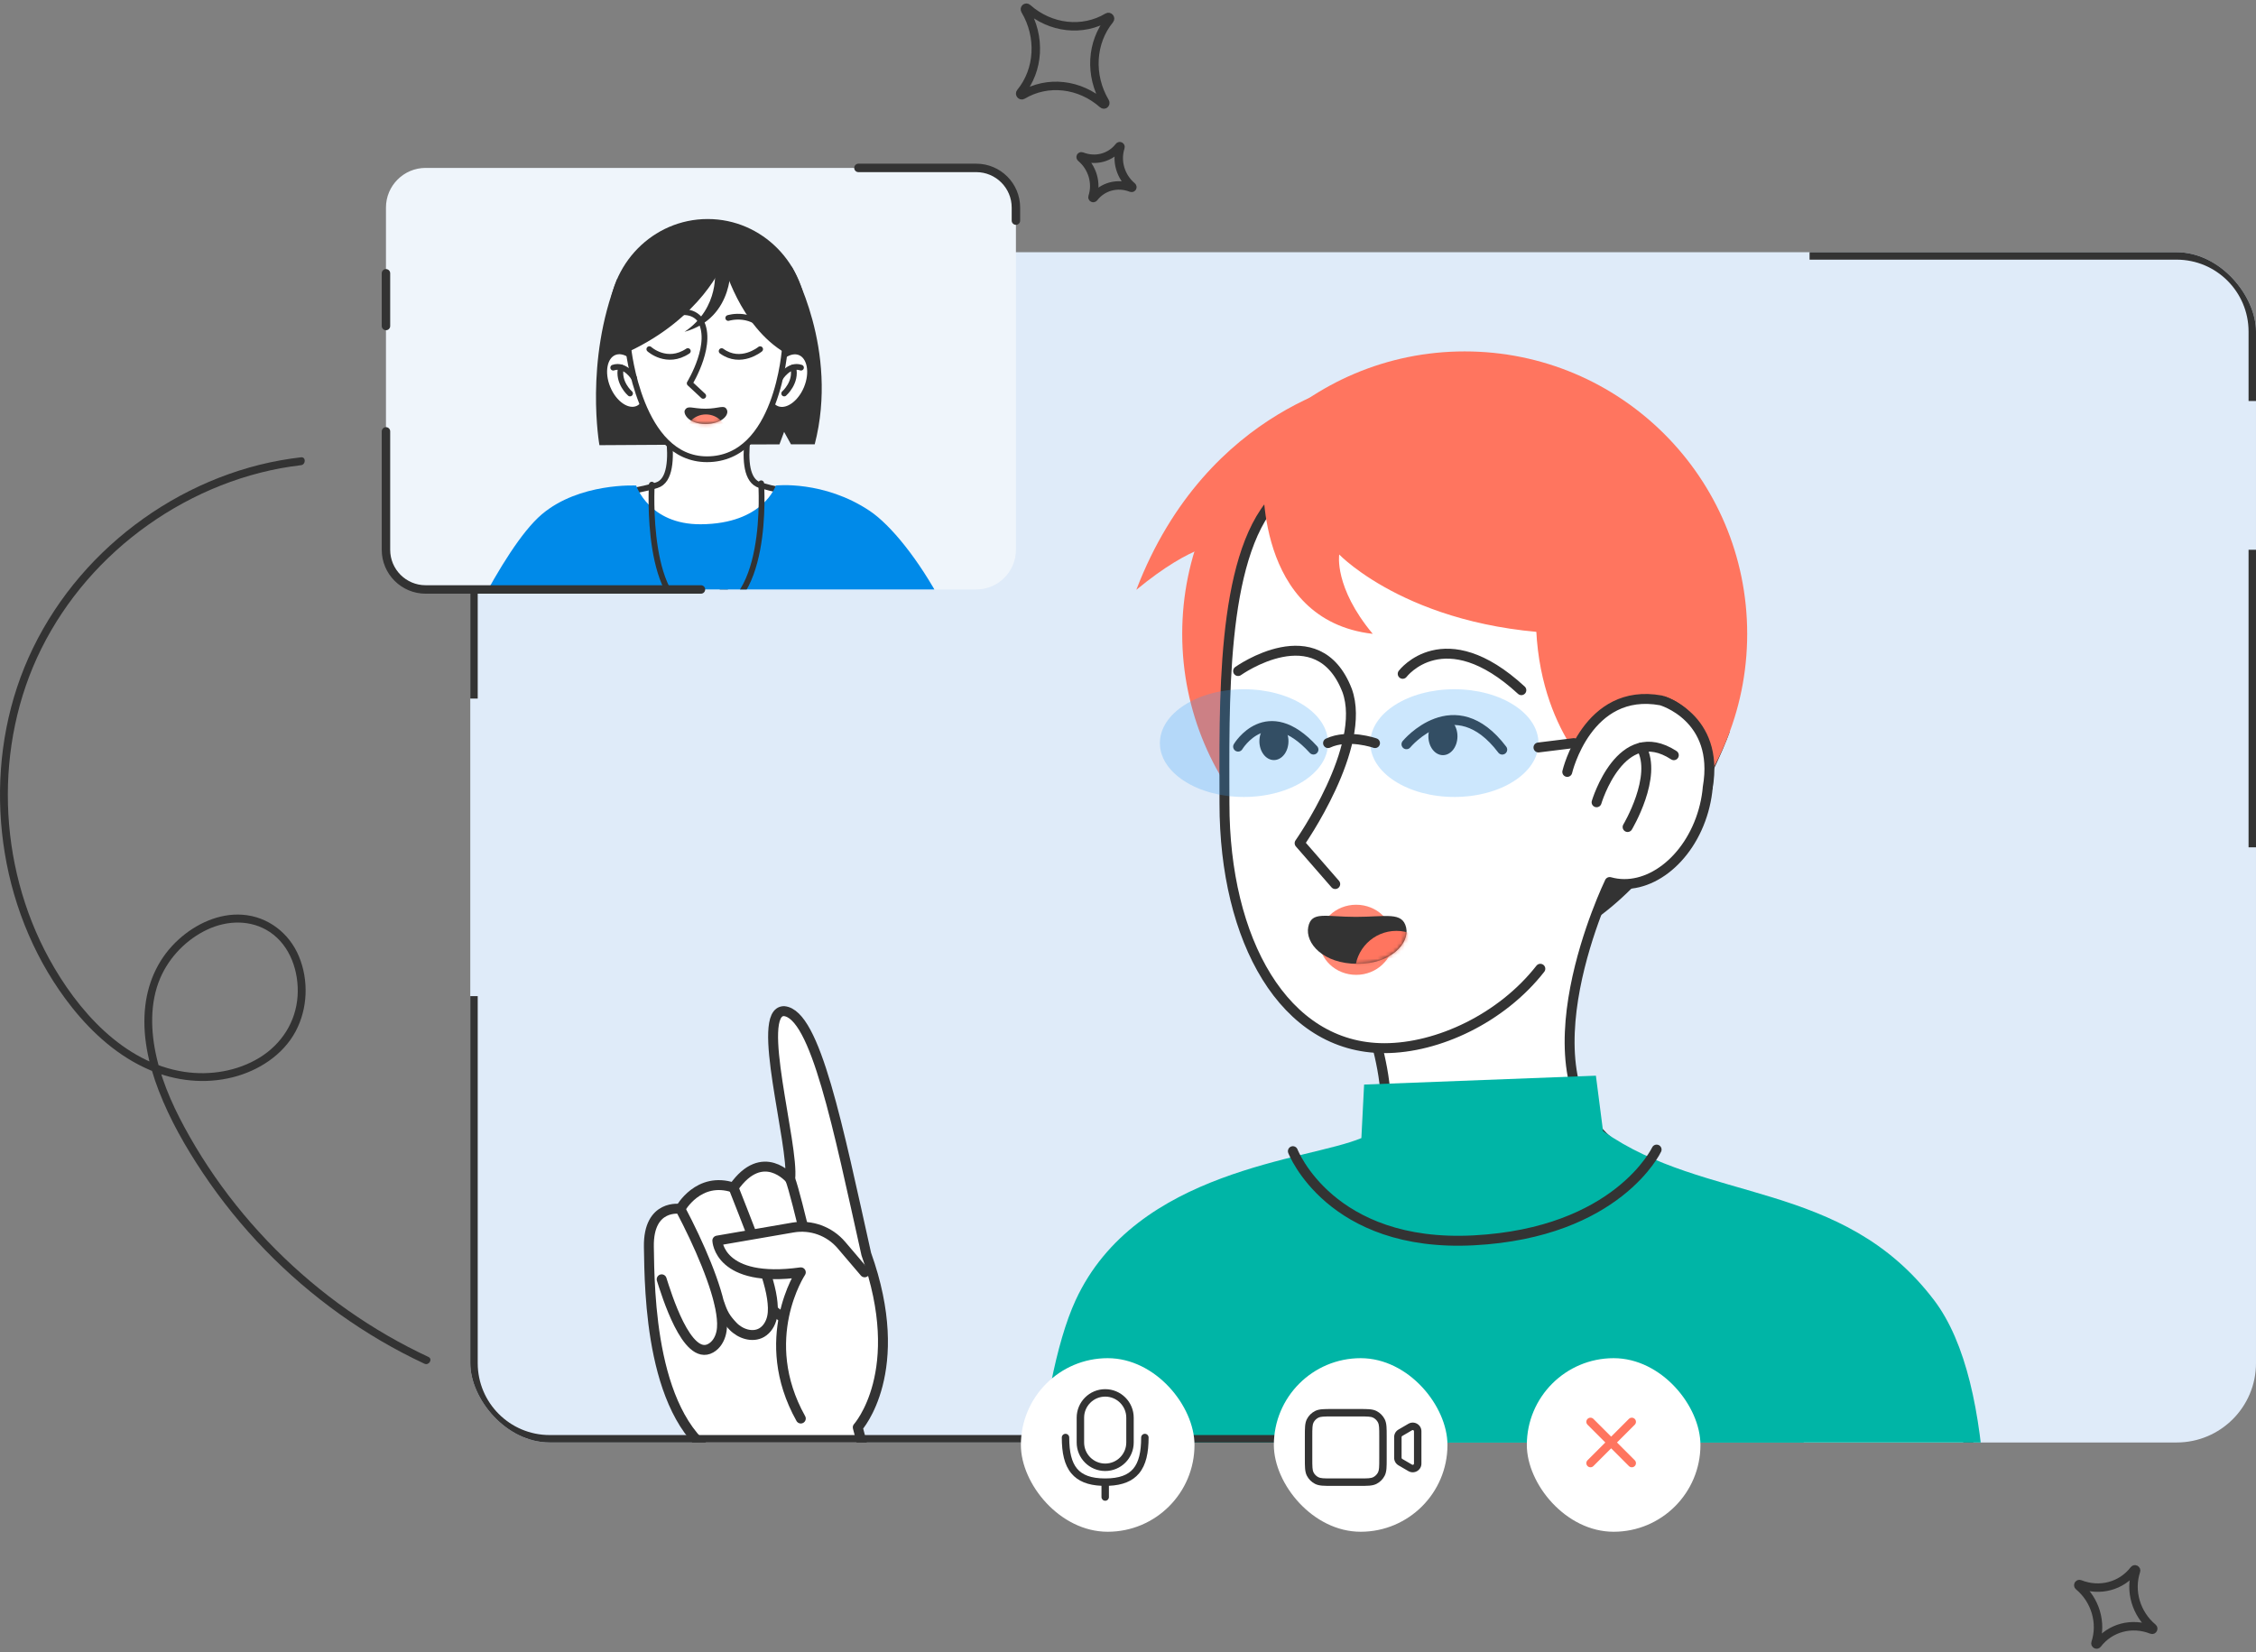 <svg width="587" height="430" viewBox="0 0 587 430" fill="none" xmlns="http://www.w3.org/2000/svg">
<rect x="0" y="0" width="587" height="430" fill="#808080" stroke="none"/>
<g clip-path="url(#clip0_685_4227)">
<rect x="122.365" y="65.638" width="464.634" height="309.756" rx="20.65" fill="#DFEBF9"/>
<path d="M450.093 190.38C450.093 190.38 432.914 239.941 394.659 248.627C399.086 231.203 399.68 219.51 399.68 219.51L450.093 190.392V190.38Z" fill="#333333"/>
<path d="M381.108 238.456C340.513 238.456 307.605 205.548 307.605 164.954C307.605 124.359 340.513 91.451 381.108 91.451C421.702 91.451 454.61 124.359 454.61 164.954C454.61 205.548 421.702 238.456 381.108 238.456Z" fill="#FF755F"/>
<path d="M457.514 682.685L496.298 541.346C496.298 541.346 532.966 384.39 500.635 341.708C477.235 310.797 446.647 317.109 420.485 298.588C394.311 280.067 418.833 229.538 418.833 229.538C428.617 232.3 439.548 223.975 443.24 210.927C446.931 197.878 441.988 185.062 432.205 182.287C422.421 179.525 411.49 187.85 407.798 200.898L354.585 260.32C354.585 260.32 368.085 294.574 354.585 300.317C341.085 306.048 297.125 308.216 281.715 341.695C261.645 385.319 269.195 545.954 269.195 545.954L293.163 665.713L308.844 705.349L310.109 512.694L317.917 428.376L464.626 381.628L435.521 514.139L413.464 648.922" fill="white"/>
<path d="M457.514 682.685L496.298 541.346C496.298 541.346 532.966 384.39 500.635 341.708C477.235 310.797 446.647 317.109 420.485 298.588C394.311 280.067 418.833 229.538 418.833 229.538C428.617 232.3 439.548 223.975 443.24 210.927C446.931 197.878 441.988 185.062 432.205 182.287C422.421 179.525 411.49 187.85 407.798 200.898L354.585 260.32C354.585 260.32 368.085 294.574 354.585 300.317C341.085 306.048 297.125 308.216 281.715 341.695C261.645 385.319 269.195 545.954 269.195 545.954L293.163 665.713L308.844 705.349L310.109 512.694L317.917 428.376L464.626 381.628L435.522 514.139L413.464 648.922" stroke="#333333" stroke-width="2.581" stroke-linecap="round" stroke-linejoin="round"/>
<path d="M459.269 686.39L498.853 542.146C498.853 542.146 536.269 381.977 503.28 338.417C479.39 306.874 443.807 313.25 417.103 294.354L415.245 279.938L354.933 282.248L354.223 296.174C340.451 302.021 295.588 304.228 279.855 338.404C259.373 382.919 267.078 546.857 267.078 546.857L291.536 669.069L307.54 709.518L308.831 512.913L316.807 426.865L466.522 379.163L436.824 514.385L414.315 651.929" fill="#00B5A6"/>
<path d="M400.788 252.111C390.734 264.966 374.175 272.775 360.21 272.775C334.01 272.775 318.599 244.548 318.599 209.133C318.599 184.004 317.515 145.426 331.609 130.093L431.415 158.759" fill="white"/>
<path d="M400.788 252.111C390.734 264.966 374.175 272.775 360.21 272.775C334.01 272.775 318.599 244.548 318.599 209.133C318.599 184.004 317.515 145.426 331.609 130.093L431.415 158.759" stroke="#333333" stroke-width="2.581" stroke-linecap="round" stroke-linejoin="round"/>
<path d="M412.934 199.595C412.934 199.595 394.658 181.745 400.944 145.439C421.465 148.898 444.916 160.63 444.916 160.63L427.053 191.399L412.934 199.595Z" fill="#FF755F"/>
<path d="M407.797 200.885C407.797 200.885 412.972 178.738 432.203 182.274C432.203 182.274 447.523 186.598 444.348 204.874" fill="white"/>
<path d="M407.797 200.885C407.797 200.885 412.972 178.738 432.203 182.274C432.203 182.274 447.523 186.598 444.348 204.874" stroke="#333333" stroke-width="2.581" stroke-linecap="round" stroke-linejoin="round"/>
<path d="M352.868 253.699C347.537 253.699 343.214 249.614 343.214 244.574C343.214 239.534 347.537 235.449 352.868 235.449C358.2 235.449 362.522 239.534 362.522 244.574C362.522 249.614 358.2 253.699 352.868 253.699Z" fill="#FF8773"/>
<path d="M322.149 174.634C322.149 174.634 342.838 159.856 350.517 179.693C355.822 194.303 338.153 219.432 338.153 219.432L347.42 230.067" fill="white"/>
<path d="M322.149 174.634C322.149 174.634 342.838 159.856 350.517 179.693C355.822 194.303 338.153 219.432 338.153 219.432L347.42 230.067" stroke="#333333" stroke-width="2.581" stroke-linecap="round" stroke-linejoin="round"/>
<path d="M364.974 175.356C364.974 175.356 375.764 161.095 395.847 179.615L364.974 175.356Z" fill="white"/>
<path d="M364.974 175.356C364.974 175.356 375.764 161.095 395.847 179.615" stroke="#333333" stroke-width="2.581" stroke-linecap="round" stroke-linejoin="round"/>
<path d="M322.15 194.303C322.15 194.303 329.649 181.745 341.755 195.065L322.15 194.303Z" fill="white"/>
<path d="M322.15 194.303C322.15 194.303 329.649 181.745 341.755 195.065" stroke="#333333" stroke-width="2.581" stroke-linecap="round" stroke-linejoin="round"/>
<path d="M365.954 193.684C365.954 193.684 378.409 178.609 390.877 195.078L365.954 193.684Z" fill="white"/>
<path d="M365.954 193.684C365.954 193.684 378.409 178.609 390.877 195.078" stroke="#333333" stroke-width="2.581" stroke-linecap="round" stroke-linejoin="round"/>
<path d="M306.211 499.439C306.211 499.439 277.804 429.227 303.643 368.735C376.087 334.932 469.427 374.413 469.427 374.413L452.997 498.122C452.997 498.122 373.841 529.846 306.211 499.439Z" fill="#00B5A6"/>
<path d="M336.4 299.581C336.4 299.581 346.092 324.762 383.482 322.787C420.873 320.813 431.043 299.168 431.043 299.168" stroke="#333333" stroke-width="2.581" stroke-linecap="round" stroke-linejoin="round"/>
<path d="M415.424 208.784C415.424 208.784 421.735 187.54 435.52 196.536L415.424 208.784Z" fill="white"/>
<path d="M415.424 208.784C415.424 208.784 421.735 187.54 435.52 196.536" stroke="#333333" stroke-width="2.581" stroke-linecap="round" stroke-linejoin="round"/>
<path d="M423.493 215.225C423.493 215.225 431.365 202.073 427.081 194.523L423.493 215.225Z" fill="white"/>
<path d="M423.493 215.225C423.493 215.225 431.365 202.073 427.081 194.523" stroke="#333333" stroke-width="2.581" stroke-linecap="round" stroke-linejoin="round"/>
<path d="M328.721 123.653C328.721 123.653 326.269 161.404 357.18 164.954C347.061 152.809 348.455 144.303 348.455 144.303C348.455 144.303 368.163 164.954 411.387 164.954C419.48 140.47 396.312 125.524 396.312 125.524L328.721 123.653Z" fill="#FF755F"/>
<path d="M355.268 98.718C355.268 98.718 314.251 105.003 295.665 153.493C310.676 141.128 317.516 141.658 317.516 141.658" fill="#FF755F"/>
<path d="M340.4 241.231C339.574 245.387 344.156 250.834 353.32 250.834C361.825 250.834 366.846 245.503 365.865 241.36C364.871 237.191 360.663 238.611 352.765 238.611C344.866 238.611 341.239 237.037 340.4 241.231Z" fill="#333333"/>
<path d="M375.442 196.523C373.353 196.523 371.66 194.327 371.66 191.619C371.66 188.91 373.353 186.714 375.442 186.714C377.531 186.714 379.224 188.91 379.224 191.619C379.224 194.327 377.531 196.523 375.442 196.523Z" fill="#333333"/>
<path d="M331.469 197.801C329.381 197.801 327.688 195.605 327.688 192.896C327.688 190.188 329.381 187.992 331.469 187.992C333.558 187.992 335.251 190.188 335.251 192.896C335.251 195.605 333.558 197.801 331.469 197.801Z" fill="#333333"/>
<mask id="mask0_685_4227" style="mask-type:luminance" maskUnits="userSpaceOnUse" x="340" y="238" width="26" height="13">
<path d="M340.399 241.231C339.573 245.387 344.155 250.834 353.319 250.834C361.824 250.834 366.845 245.503 365.864 241.36C364.87 237.191 360.662 238.611 352.764 238.611C344.865 238.611 341.238 237.037 340.399 241.231Z" fill="white"/>
</mask>
<g mask="url(#mask0_685_4227)">
<path d="M363.334 263.779C357.389 263.779 352.57 258.96 352.57 253.015C352.57 247.07 357.389 242.251 363.334 242.251C369.278 242.251 374.098 247.07 374.098 253.015C374.098 258.96 369.278 263.779 363.334 263.779Z" fill="#FF755F"/>
</g>
<path opacity="0.25" d="M378.423 207.403C366.341 207.403 356.547 201.128 356.547 193.387C356.547 185.646 366.341 179.37 378.423 179.37C390.505 179.37 400.3 185.646 400.3 193.387C400.3 201.128 390.505 207.403 378.423 207.403Z" fill="#34A3FA"/>
<path opacity="0.25" d="M323.673 207.403C311.591 207.403 301.797 201.128 301.797 193.387C301.797 185.646 311.591 179.37 323.673 179.37C335.755 179.37 345.55 185.646 345.55 193.387C345.55 201.128 335.755 207.403 323.673 207.403Z" fill="#34A3FA"/>
<path d="M357.773 193.387C357.773 193.387 350.778 190.922 345.551 193.387H357.773Z" fill="white"/>
<path d="M357.773 193.387C357.773 193.387 350.778 190.922 345.551 193.387" stroke="#333333" stroke-width="2.581" stroke-linecap="round" stroke-linejoin="round"/>
<path d="M400.299 194.523L409.516 193.387" stroke="#333333" stroke-width="2.581" stroke-linecap="round" stroke-linejoin="round"/>
<path d="M237.444 426.052L223.182 371.458C223.182 371.458 236.334 356.925 225.402 326.363C218.007 293.18 212.16 263.818 203.99 263.134C196.376 263.121 206.623 297.917 205.604 306.835C205.604 306.835 198.466 298.239 190.877 309.068C181.701 306.009 177.029 314.605 177.029 314.605C177.029 314.605 168.652 313.198 168.833 324.465C169.014 335.746 169.104 370.18 187.896 379.912C190.284 392.779 198.557 438.456 198.557 438.456L237.457 426.039L237.444 426.052Z" fill="white" stroke="#333333" stroke-width="2.581" stroke-linecap="round" stroke-linejoin="round"/>
<path d="M177.028 314.605C181.881 323.781 186.643 334.816 187.65 341.863C187.882 343.515 188.024 345.206 187.663 346.832C187.302 348.458 186.398 350.033 184.94 350.846C178.68 354.396 173.324 336.507 172.162 332.932" fill="white"/>
<path d="M177.028 314.605C181.881 323.781 186.643 334.816 187.65 341.863C187.882 343.515 188.024 345.206 187.663 346.832C187.302 348.458 186.398 350.033 184.94 350.846C178.68 354.396 173.324 336.507 172.162 332.932" stroke="#333333" stroke-width="2.581" stroke-linecap="round" stroke-linejoin="round"/>
<path d="M199.409 331.835C200.081 333.99 200.61 336.029 200.868 337.836C201.1 339.488 201.242 341.179 200.881 342.805C200.519 344.432 199.603 345.993 198.157 346.819C195.77 348.174 192.595 347.116 190.697 345.116C188.8 343.115 188.065 341.85 187.213 339.23" fill="white"/>
<path d="M199.409 331.835C200.081 333.99 200.61 336.029 200.868 337.836C201.1 339.488 201.242 341.179 200.881 342.805C200.519 344.432 199.603 345.993 198.157 346.819C195.77 348.174 192.595 347.116 190.697 345.116C188.8 343.115 188.065 341.85 187.213 339.23" stroke="#333333" stroke-width="2.581" stroke-linecap="round" stroke-linejoin="round"/>
<path d="M206.623 344.161C205.19 343.799 203.461 342.844 201.357 341.115L206.623 344.161Z" fill="white"/>
<path d="M206.623 344.161C205.19 343.799 203.461 342.844 201.357 341.115" stroke="#333333" stroke-width="2.581" stroke-linecap="round" stroke-linejoin="round"/>
<path d="M205.59 306.835C206.416 308.771 208.791 318.593 208.791 318.593L205.59 306.835Z" fill="white"/>
<path d="M205.59 306.835C206.416 308.771 208.791 318.593 208.791 318.593" stroke="#333333" stroke-width="2.581" stroke-linecap="round" stroke-linejoin="round"/>
<path d="M190.864 309.068C191.445 310.449 195.446 320.813 195.446 320.813L190.864 309.068Z" fill="white"/>
<path d="M190.864 309.068C191.445 310.449 195.446 320.813 195.446 320.813" stroke="#333333" stroke-width="2.581" stroke-linecap="round" stroke-linejoin="round"/>
<path d="M224.977 331.112L218.936 324.026C215.826 320.374 211.025 318.644 206.301 319.458L186.644 322.852C186.644 322.852 187.031 334.055 208.366 331.112C208.366 331.112 196.815 348.51 208.366 369.16" fill="white"/>
<path d="M224.977 331.112L218.936 324.026C215.826 320.374 211.025 318.644 206.301 319.458L186.644 322.852C186.644 322.852 187.031 334.055 208.366 331.112C208.366 331.112 196.815 348.51 208.366 369.16" stroke="#333333" stroke-width="2.581" stroke-linecap="round" stroke-linejoin="round"/>
<path d="M354.682 375.394H238.524H143.016C131.611 375.394 122.365 366.149 122.365 354.744V297.955V259.236M587 220.516V181.797V143.077M470.841 65.638H566.349C577.754 65.638 587 74.884 587 86.288V104.358M238.524 65.638H143.016C131.611 65.638 122.365 74.884 122.365 86.288V143.077V181.797" stroke="#333333" stroke-width="3.872"/>
</g>
<g clip-path="url(#clip1_685_4227)">
<rect x="100.426" y="43.697" width="163.913" height="109.705" rx="10.325" fill="#EFF5FB"/>
<path d="M206.027 69.425C206.027 69.425 218.361 90.96 211.984 115.632H205.811L204.019 112.389L202.808 115.642C181.279 115.683 155.968 115.852 155.968 115.852C155.968 115.852 152.057 94.076 160.578 72.623C182.138 66.207 206.027 69.43 206.027 69.43V69.425Z" fill="#333333"/>
<path d="M196.518 104.17C196.518 104.17 190.635 124.173 197.76 126.264C204.891 128.36 212.844 129.087 212.844 129.087L181.817 159.83L154.492 129.143C154.492 129.143 164.052 128.37 170.898 126.264C178.005 124.076 171.862 102.653 171.862 102.653L196.506 104.164H196.512L196.518 104.17Z" fill="white" stroke="#333333" stroke-width="1.5" stroke-linecap="round" stroke-linejoin="round"/>
<path d="M184.134 109.632C169.897 109.632 158.354 97.852 158.354 83.316C158.354 68.78 169.89 57 184.134 57C198.371 57 209.908 68.78 209.908 83.316C209.908 97.852 198.371 109.632 184.134 109.632Z" fill="#333333"/>
<path d="M202.116 106.388C199.49 105.308 198.717 101.142 200.392 97.094C202.06 93.041 205.545 90.638 208.165 91.719C210.792 92.8 211.564 96.966 209.896 101.014C208.221 105.067 204.742 107.47 202.116 106.388Z" fill="white" stroke="#333333" stroke-width="1.5" stroke-linecap="round" stroke-linejoin="round"/>
<path d="M203 98.365C203 98.365 205.268 94.599 208.413 95.675L203 98.365Z" fill="white"/>
<path d="M203 98.365C203 98.365 205.268 94.599 208.413 95.675" stroke="#333333" stroke-width="1.5" stroke-linecap="round" stroke-linejoin="round"/>
<path d="M204.045 102.402C204.045 102.402 207.363 99.512 206.387 95.608L204.045 102.402Z" fill="white"/>
<path d="M204.045 102.402C204.045 102.402 207.363 99.512 206.387 95.608" stroke="#333333" stroke-width="1.5" stroke-linecap="round" stroke-linejoin="round"/>
<path d="M158.094 100.988C156.42 96.935 157.198 92.775 159.818 91.693C162.445 90.612 165.924 93.015 167.598 97.068C169.267 101.121 168.494 105.282 165.868 106.363C163.248 107.444 159.763 105.041 158.094 100.988Z" fill="white" stroke="#333333" stroke-width="1.5" stroke-linecap="round" stroke-linejoin="round"/>
<path d="M163.471 90.52C163.471 90.52 166.406 119.516 183.949 119.516C202.363 119.516 204.23 90.52 204.23 90.52L203 81.584L192.205 64.332H180.149L162.266 85.673" fill="white"/>
<path d="M163.471 90.52C163.471 90.52 166.406 119.516 183.949 119.516C202.363 119.516 204.23 90.52 204.23 90.52L203 81.584L192.205 64.332H180.149L162.266 85.673" stroke="#333333" stroke-width="1.5" stroke-linecap="round" stroke-linejoin="round"/>
<path d="M164.966 98.365C164.966 98.365 162.705 94.599 159.56 95.675L164.966 98.365Z" fill="white"/>
<path d="M164.966 98.365C164.966 98.365 162.705 94.599 159.56 95.675" stroke="#333333" stroke-width="1.5" stroke-linecap="round" stroke-linejoin="round"/>
<path d="M163.928 102.402C163.928 102.402 160.61 99.512 161.586 95.608L163.928 102.402Z" fill="white"/>
<path d="M163.928 102.402C163.928 102.402 160.61 99.512 161.586 95.608" stroke="#333333" stroke-width="1.5" stroke-linecap="round" stroke-linejoin="round"/>
<path d="M167.061 84.289C167.061 84.289 175.965 76.757 181.872 84.331C186.013 90.356 179.456 99.748 179.456 99.748L182.972 103.022" fill="white"/>
<path d="M166.728 85.858C166.728 85.858 177.387 77.818 181.947 82.936C186.087 88.962 179.457 99.748 179.457 99.748L182.973 103.022" stroke="#333333" stroke-width="1.5" stroke-linecap="round" stroke-linejoin="round"/>
<path d="M189.491 82.752C189.491 82.752 196.091 80.667 199.941 86.907" stroke="#333333" stroke-width="1.5" stroke-linecap="round" stroke-linejoin="round"/>
<path d="M197.784 90.873C197.784 90.873 191.914 84.392 187.768 91.376L197.784 90.873Z" fill="white"/>
<path d="M197.784 90.873C197.784 90.873 192.773 95.018 187.768 91.376" stroke="#333333" stroke-width="1.5" stroke-linecap="round" stroke-linejoin="round"/>
<path d="M168.957 90.864C168.957 90.864 173.122 84.433 178.968 91.365L168.957 90.864Z" fill="white"/>
<path d="M168.957 90.863C168.957 90.863 173.511 95.019 178.968 91.365" stroke="#333333" stroke-width="1.5" stroke-linecap="round" stroke-linejoin="round"/>
<path d="M178.221 106.701C177.683 107.577 179.055 110.344 183.584 110.344C187.657 110.344 189.795 108.059 189.133 106.629C188.472 105.2 187.1 106.363 183.584 106.363C180.068 106.363 179.018 105.395 178.221 106.706V106.701Z" fill="#333333"/>
<path d="M188.175 68.498C188.175 68.498 182.657 82.629 163.378 91.606C158.817 90.387 160.795 79.375 160.795 79.375L174.593 60.904L200.991 63.481C200.991 63.481 207.146 84.028 204.439 91.924C192.377 84.919 188.182 68.498 188.182 68.498H188.175Z" fill="#333333"/>
<path d="M190.104 68.375C190.104 68.375 191.426 82.624 178.109 86.354C187.496 80.026 185.97 69.963 185.97 69.963L186.668 67.171L190.11 68.375H190.104Z" fill="#333333"/>
<path d="M201.851 126.361C201.851 126.361 198.65 136.342 182.337 136.435C168.878 136.512 165.535 126.361 165.535 126.361C165.535 126.361 150.772 125.552 140.972 133.853C130.362 142.85 116.737 174.028 116.737 174.028C116.737 174.028 106.04 157.862 94.046 150.182L80.106 157.55C80.106 157.55 85.698 215.26 123.138 211.607C137.042 210.249 144.896 197.219 144.896 197.219C144.896 197.219 150.34 209.193 158.175 208.542H209.94L225.561 249.062C225.561 249.062 257.996 227.475 256.977 198.193C255.951 168.904 237.018 140.149 226.334 132.981C214.346 124.937 201.857 126.351 201.857 126.351H201.851V126.361Z" fill="#008AE9"/>
<mask id="mask1_685_4227" style="mask-type:luminance" maskUnits="userSpaceOnUse" x="178" y="105" width="12" height="6">
<path d="M178.221 106.701C177.683 107.577 179.055 110.344 183.584 110.344C187.657 110.344 189.795 108.059 189.133 106.629C188.472 105.2 187.1 106.363 183.584 106.363C180.068 106.363 179.018 105.395 178.221 106.706V106.701Z" fill="white"/>
</mask>
<g mask="url(#mask1_685_4227)">
<path d="M183.682 118.875C180.636 118.875 178.164 116.411 178.164 113.362C178.164 110.314 180.636 107.849 183.682 107.849C186.722 107.849 189.194 110.318 189.194 113.362C189.194 116.406 186.722 118.875 183.682 118.875Z" fill="#FF8773"/>
</g>
<path d="M198.05 125.772C198.05 125.772 200.546 160.43 182.49 159.815C167.617 159.313 169.594 126.131 169.594 126.131" stroke="#333333" stroke-width="1.5" stroke-linecap="round" stroke-linejoin="round"/>
</g>
<path d="M182.382 153.402H141.404H110.751C105.049 153.402 100.426 148.78 100.426 143.077V125.976V112.263M223.36 43.697H254.013C259.716 43.697 264.338 48.32 264.338 54.022V57.41M100.426 71.123V84.837" stroke="#333333" stroke-width="2.2" stroke-linecap="round"/>
<rect x="265.627" y="353.453" width="45.173" height="45.173" rx="22.586" fill="white"/>
<g clip-path="url(#clip2_685_4227)">
<path fill-rule="evenodd" clip-rule="evenodd" d="M287.567 361.52C283.468 361.52 280.146 364.842 280.146 368.941V375.394C280.146 379.493 283.468 382.815 287.567 382.815C291.666 382.815 294.988 379.493 294.988 375.394V368.941C294.988 364.842 291.666 361.52 287.567 361.52ZM282.082 368.941C282.082 365.911 284.538 363.456 287.567 363.456C290.596 363.456 293.052 365.911 293.052 368.941V375.394C293.052 378.424 290.596 380.879 287.567 380.879C284.538 380.879 282.082 378.424 282.082 375.394V368.941ZM278.209 374.103C278.209 373.569 277.776 373.135 277.241 373.135C276.707 373.135 276.273 373.569 276.273 374.103C276.273 378.042 276.921 381.233 278.756 383.435C280.474 385.496 283.074 386.514 286.599 386.667V389.591C286.599 390.126 287.032 390.559 287.567 390.559C288.101 390.559 288.535 390.126 288.535 389.591V386.667C292.059 386.514 294.66 385.496 296.377 383.435C298.212 381.233 298.86 378.042 298.86 374.103C298.86 373.569 298.426 373.135 297.892 373.135C297.357 373.135 296.924 373.569 296.924 374.103C296.924 377.909 296.281 380.526 294.89 382.196C293.534 383.823 291.29 384.751 287.567 384.751C283.843 384.751 281.6 383.823 280.244 382.196C278.852 380.526 278.209 377.909 278.209 374.103Z" fill="#333333"/>
</g>
<rect x="331.45" y="353.453" width="45.173" height="45.173" rx="22.586" fill="white"/>
<g clip-path="url(#clip3_685_4227)">
<path fill-rule="evenodd" clip-rule="evenodd" d="M346.679 366.682L346.637 366.682C345.588 366.682 344.742 366.682 344.057 366.738C343.351 366.796 342.732 366.918 342.158 367.21C341.248 367.674 340.507 368.414 340.043 369.325C339.751 369.898 339.629 370.518 339.572 371.223C339.516 371.909 339.516 372.755 339.516 373.804L339.516 373.845V379.524L339.516 379.566C339.516 380.615 339.516 381.461 339.572 382.146C339.629 382.852 339.751 383.471 340.043 384.045C340.507 384.955 341.248 385.696 342.158 386.16C342.732 386.452 343.351 386.574 344.057 386.631C344.742 386.687 345.588 386.687 346.637 386.687H346.679H353.648H353.69C354.739 386.687 355.585 386.687 356.27 386.631C356.976 386.574 357.595 386.452 358.169 386.16C359.079 385.696 359.82 384.955 360.284 384.045C360.576 383.471 360.698 382.852 360.755 382.146C360.811 381.461 360.811 380.615 360.811 379.566V379.524V373.845V373.804C360.811 372.755 360.811 371.909 360.755 371.223C360.698 370.518 360.576 369.898 360.284 369.325C359.82 368.414 359.079 367.674 358.169 367.21C357.595 366.918 356.976 366.796 356.27 366.738C355.585 366.682 354.739 366.682 353.69 366.682L353.648 366.682H346.679ZM343.037 368.935C343.292 368.805 343.629 368.716 344.214 368.668C344.812 368.619 345.579 368.618 346.679 368.618H353.648C354.748 368.618 355.515 368.619 356.113 368.668C356.698 368.716 357.035 368.805 357.29 368.935C357.836 369.213 358.28 369.657 358.559 370.204C358.689 370.459 358.778 370.795 358.826 371.381C358.875 371.978 358.875 372.745 358.875 373.845V379.524C358.875 380.624 358.875 381.391 358.826 381.988C358.778 382.574 358.689 382.911 358.559 383.166C358.28 383.712 357.836 384.156 357.29 384.435C357.035 384.565 356.698 384.654 356.113 384.702C355.515 384.751 354.748 384.751 353.648 384.751H346.679C345.579 384.751 344.812 384.751 344.214 384.702C343.629 384.654 343.292 384.565 343.037 384.435C342.491 384.156 342.047 383.712 341.768 383.166C341.638 382.911 341.549 382.574 341.501 381.988C341.452 381.391 341.452 380.624 341.452 379.524V373.845C341.452 372.745 341.452 371.978 341.501 371.381C341.549 370.795 341.638 370.459 341.768 370.204C342.047 369.657 342.491 369.213 343.037 368.935ZM369.847 372.479C369.847 370.735 367.956 369.649 366.451 370.528L363.869 372.033C363.176 372.438 362.749 373.181 362.749 373.984V379.385C362.749 380.188 363.176 380.931 363.869 381.336L366.451 382.842C367.956 383.72 369.847 382.634 369.847 380.891V372.479ZM367.426 372.2C367.641 372.074 367.911 372.23 367.911 372.479V380.891C367.911 381.14 367.641 381.295 367.426 381.17L364.845 379.664C364.746 379.606 364.685 379.5 364.685 379.385V373.984C364.685 373.87 364.746 373.763 364.845 373.706L367.426 372.2Z" fill="#333333"/>
</g>
<rect x="397.273" y="353.453" width="45.173" height="45.173" rx="22.586" fill="white"/>
<path fill-rule="evenodd" clip-rule="evenodd" d="M413.075 369.256C413.495 368.836 414.176 368.836 414.596 369.256L419.213 373.873L423.83 369.256C424.25 368.836 424.931 368.836 425.351 369.256C425.771 369.676 425.771 370.357 425.351 370.777L420.734 375.394L425.351 380.011C425.771 380.431 425.771 381.112 425.351 381.532C424.931 381.952 424.25 381.952 423.83 381.532L419.213 376.915L414.596 381.532C414.176 381.952 413.495 381.952 413.075 381.532C412.655 381.112 412.655 380.431 413.075 380.011L417.692 375.394L413.075 370.777C412.655 370.357 412.655 369.676 413.075 369.256Z" fill="#FF755F"/>
<path d="M288.205 4.462C288.588 4.232 289.038 4.766 288.743 5.109C283.904 11.011 283.43 19.649 287.539 26.567C287.771 26.984 287.296 27.418 286.932 27.084C280.953 21.784 272.558 20.843 266.067 24.74C265.684 24.97 265.234 24.437 265.529 24.094C270.369 18.192 270.842 9.554 266.733 2.635C266.501 2.219 266.976 1.785 267.34 2.119C273.319 7.419 281.714 8.359 288.205 4.462Z" stroke="#333333" stroke-width="2.2" stroke-linecap="round" stroke-linejoin="round"/>
<path d="M291.2 38.099C291.332 37.923 291.63 38.09 291.546 38.307C290.35 41.92 291.567 46.04 294.562 48.533C294.745 48.679 294.591 48.969 294.374 48.885C290.802 47.471 286.887 48.505 284.61 51.474C284.477 51.65 284.18 51.483 284.264 51.266C285.46 47.654 284.243 43.533 281.247 41.04C281.064 40.895 281.218 40.605 281.435 40.688C285.007 42.103 288.923 41.068 291.2 38.099Z" stroke="#333333" stroke-width="2.2" stroke-linecap="round" stroke-linejoin="round"/>
<path d="M555.285 408.504C555.476 408.25 555.907 408.491 555.786 408.806C554.054 414.037 555.816 420.005 560.154 423.615C560.419 423.826 560.196 424.246 559.882 424.124C554.709 422.076 549.039 423.574 545.741 427.874C545.549 428.129 545.118 427.887 545.24 427.573C546.972 422.341 545.21 416.374 540.872 412.764C540.606 412.553 540.83 412.133 541.144 412.254C546.317 414.303 551.987 412.805 555.285 408.504Z" stroke="#333333" stroke-width="2.2" stroke-linecap="round" stroke-linejoin="round"/>
<path d="M110.429 354.892C94.963 347.662 80.869 337.542 68.97 325.282C62.99 319.121 57.571 312.413 52.798 305.271C48.3 298.544 44.238 291.422 41.311 283.859C38.604 276.864 36.908 269.227 37.811 261.699C38.611 255.017 41.499 248.989 46.512 244.455C50.986 240.41 57.007 237.6 63.129 238.054C69.71 238.541 75.245 242.799 77.771 248.869C80.353 255.07 80.093 262.448 76.927 268.396C73.626 274.594 67.222 278.674 60.557 280.351C53.329 282.171 45.736 281.353 38.919 278.434C30.853 274.977 24.105 268.947 18.687 262.117C9.53 250.564 3.62 236.527 1.236 221.987C-1.11 207.665 -0.151 192.753 4.408 178.946C9.088 164.769 17.581 152.045 28.582 142.009C39.619 131.941 53.118 124.544 67.606 120.941C71.133 120.063 74.715 119.43 78.325 119.008C79.633 118.856 79.606 120.912 78.316 121.062C64.008 122.731 50.274 128.287 38.528 136.609C26.781 144.93 17.155 155.971 10.766 168.799C4.529 181.324 1.686 195.424 2.073 209.389C2.454 223.324 6.06 237.196 12.745 249.426C20.093 262.875 32.069 276.559 47.988 278.942C54.631 279.939 61.769 278.781 67.534 275.241C73.254 271.731 77.006 265.924 77.433 259.166C77.826 252.936 75.563 246.128 70.208 242.551C65.336 239.296 59.18 239.468 53.99 241.891C48.58 244.417 44.065 249.026 41.7 254.533C38.922 260.993 39.199 268.544 40.765 275.265C42.46 282.543 45.687 289.352 49.362 295.816C53.419 302.949 58.111 309.703 63.367 315.996C73.934 328.65 86.695 339.432 100.963 347.658C104.386 349.63 107.896 351.455 111.474 353.126C112.668 353.684 111.616 355.446 110.432 354.894L110.429 354.892Z" fill="#333333"/>
<defs>
<clipPath id="clip0_685_4227">
<rect x="122.365" y="65.638" width="464.634" height="309.756" rx="20.65" fill="white"/>
</clipPath>
<clipPath id="clip1_685_4227">
<rect x="100.426" y="43.697" width="163.913" height="109.705" rx="10.325" fill="white"/>
</clipPath>
<clipPath id="clip2_685_4227">
<rect width="30.976" height="30.976" fill="white" transform="translate(272.082 359.906)"/>
</clipPath>
<clipPath id="clip3_685_4227">
<rect width="30.976" height="30.976" fill="white" transform="translate(339.195 361.197)"/>
</clipPath>
</defs>
</svg>
